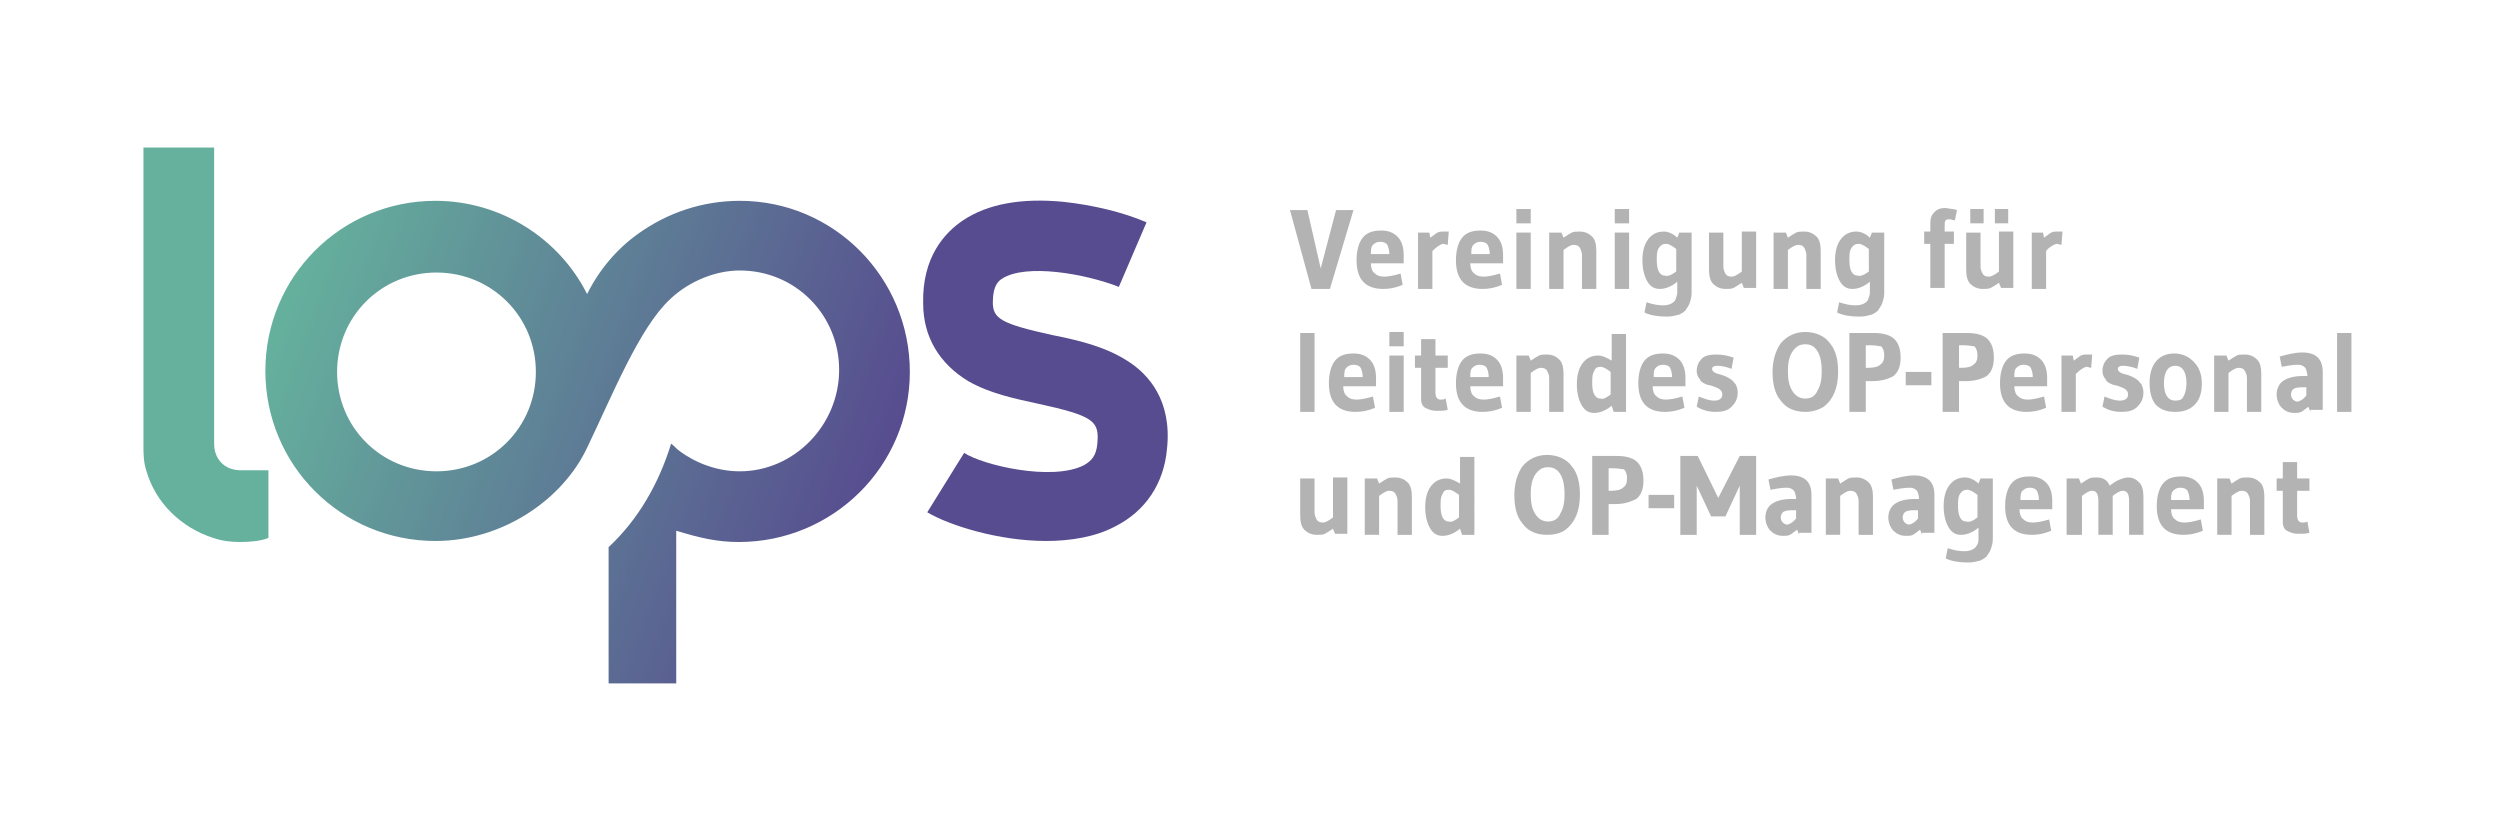<?xml version="1.0" encoding="utf-8"?>
<!-- Generator: Adobe Illustrator 17.1.0, SVG Export Plug-In . SVG Version: 6.00 Build 0)  -->
<!DOCTYPE svg PUBLIC "-//W3C//DTD SVG 1.1//EN" "http://www.w3.org/Graphics/SVG/1.1/DTD/svg11.dtd">
<svg version="1.1" xmlns="http://www.w3.org/2000/svg" xmlns:xlink="http://www.w3.org/1999/xlink" x="0px" y="0px" width="244px"
	 height="80.1px" viewBox="0 0 244 80.1" enable-background="new 0 0 244 80.1" xml:space="preserve">
<g id="Ebene_5_Kopie">
	<g>
		<g>
			<path fill="#65B19D" d="M20.9,43.3V14.4H14v28.9c0,1,0,1.8,0.3,2.7c0.9,3.1,3.4,5.5,6.5,6.5c0.9,0.3,1.7,0.4,2.7,0.4
				c0.9,0,2-0.1,2.7-0.4v-6.6h-2.7C21.9,45.9,20.9,44.8,20.9,43.3z"/>
			<linearGradient id="SVGID_1_" gradientUnits="userSpaceOnUse" x1="27.55" y1="28.691" x2="84.94" y2="49.579">
				<stop  offset="0" style="stop-color:#65B19D"/>
				<stop  offset="1" style="stop-color:#574C8F"/>
			</linearGradient>
			<path fill="url(#SVGID_1_)" d="M72.2,19.6c-3.7,0-7.1,1.2-9.9,3.2c-2.1,1.5-3.8,3.5-5,5.9c-2.7-5.4-8.4-9.1-14.8-9.1
				c-9.2,0-16.6,7.4-16.6,16.6s7.4,16.6,16.6,16.6c6.5,0,12.4-4,14.8-9.1c2.5-5.2,5.1-11.7,8.1-14.5c1.9-1.8,4.5-2.8,6.8-2.8
				c5.4,0,9.7,4.3,9.7,9.7S77.5,46,72.2,46c-2.2,0-4.3-0.8-5.9-2c-0.3-0.2-0.5-0.5-0.8-0.7c-1.2,3.9-3.2,7.4-6.1,10.1v13.3h6.6V51.8
				c2.3,0.7,4,1.1,6.1,1.1c9.2,0,16.7-7.4,16.7-16.6S81.4,19.6,72.2,19.6z M42.6,46c-5.4,0-9.7-4.3-9.7-9.7s4.3-9.7,9.7-9.7
				s9.7,4.3,9.7,9.7S48,46,42.6,46z"/>
			<path fill="#574C8F" d="M110,35.2c-2.2-1.4-4.8-2-7.3-2.5c-5-1.1-5.8-1.6-5.8-3.2c0-1.7,0.6-2.1,0.9-2.3
				c2.3-1.5,8.1-0.5,11.4,0.8l2.7-6.3c-2.3-1-5.3-1.7-8.1-2c-4.1-0.4-7.4,0.2-9.8,1.8c-1.8,1.2-4,3.6-3.9,8.1c0,3.3,1.6,5.9,4.4,7.6
				c2.1,1.2,4.5,1.7,6.8,2.2c5.5,1.2,6,1.7,5.8,3.9c-0.1,1.2-0.6,1.7-1.3,2.1c-3.1,1.6-9.9,0-11.7-1.2l-3.6,5.8
				c2.2,1.3,7,2.8,11.6,2.8c2.4,0,4.8-0.4,6.7-1.4c3-1.5,4.8-4.2,5.1-7.6C114.4,39.1,112.1,36.5,110,35.2z"/>
		</g>
	</g>
	<g>
		<path fill="#B3B3B3" d="M132.1,20.5l-2.3,7.7H128l-2.1-7.7h1.7l1.3,5.7l1.5-5.7H132.1z"/>
		<path fill="#B3B3B3" d="M136.9,27.8c-0.7,0.3-1.3,0.4-1.9,0.4c-1.7,0-2.6-0.9-2.6-2.8c0-0.9,0.2-1.7,0.6-2.2s1-0.7,1.8-0.7
			c0.7,0,1.2,0.2,1.6,0.6c0.4,0.4,0.6,1,0.6,1.8c0,0.3,0,0.6,0,0.8h-3.2c0,0.4,0.1,0.8,0.4,1c0.2,0.2,0.5,0.3,0.9,0.3
			c0.4,0,0.9-0.1,1.6-0.3L136.9,27.8z M135.6,24.8L135.6,24.8c0-0.4-0.1-0.7-0.2-0.9c-0.1-0.2-0.4-0.3-0.7-0.3s-0.5,0.1-0.7,0.3
			c-0.2,0.2-0.2,0.5-0.2,0.9H135.6z"/>
		<path fill="#B3B3B3" d="M139.8,24.5v3.7h-1.4v-5.5h1.1l0.1,0.5c0.3-0.2,0.5-0.4,0.7-0.5c0.2-0.1,0.4-0.1,0.5-0.1s0.3,0,0.3,0
			c0.1,0,0.1,0,0.1,0c0,0,0.1,0,0.2,0l-0.1,1.3c-0.1,0-0.3-0.1-0.5-0.1C140.5,23.9,140.2,24.1,139.8,24.5z"/>
		<path fill="#B3B3B3" d="M146.6,27.8c-0.7,0.3-1.3,0.4-1.9,0.4c-1.7,0-2.6-0.9-2.6-2.8c0-0.9,0.2-1.7,0.6-2.2s1-0.7,1.8-0.7
			c0.7,0,1.2,0.2,1.6,0.6c0.4,0.4,0.6,1,0.6,1.8c0,0.3,0,0.6,0,0.8h-3.2c0,0.4,0.1,0.8,0.4,1c0.2,0.2,0.5,0.3,0.9,0.3
			c0.4,0,0.9-0.1,1.6-0.3L146.6,27.8z M145.4,24.8L145.4,24.8c0-0.4-0.1-0.7-0.2-0.9c-0.1-0.2-0.4-0.3-0.7-0.3s-0.5,0.1-0.7,0.3
			c-0.2,0.2-0.2,0.5-0.2,0.9H145.4z"/>
		<path fill="#B3B3B3" d="M149.5,21.8H148v-1.4h1.4V21.8z M149.5,28.2H148v-5.5h1.4V28.2z"/>
		<path fill="#B3B3B3" d="M155.9,28.2h-1.5v-3.3c0-0.3-0.1-0.5-0.2-0.7s-0.3-0.3-0.6-0.3s-0.6,0.2-1,0.5v3.8h-1.4v-5.5h1.2l0.2,0.5
			c0.3-0.2,0.6-0.4,0.8-0.5c0.2-0.1,0.5-0.1,0.8-0.1c0.5,0,0.9,0.2,1.2,0.5c0.3,0.3,0.4,0.8,0.4,1.4V28.2z"/>
		<path fill="#B3B3B3" d="M159,21.8h-1.4v-1.4h1.4V21.8z M159,28.2h-1.4v-5.5h1.4V28.2z"/>
		<path fill="#B3B3B3" d="M163.7,28.6v-1.1c-0.6,0.5-1.2,0.7-1.7,0.7s-0.9-0.2-1.2-0.7c-0.3-0.5-0.5-1.2-0.5-2.1
			c0-0.9,0.2-1.6,0.6-2.1s0.9-0.7,1.5-0.7c0.4,0,0.9,0.2,1.3,0.6l0.2-0.5h1.2v5.9c0,0.4-0.1,0.7-0.2,1s-0.3,0.5-0.4,0.7
			c-0.2,0.2-0.4,0.3-0.6,0.4c-0.4,0.1-0.7,0.2-1.2,0.2c-0.8,0-1.6-0.1-2.2-0.4l0.2-1c0.6,0.2,1.1,0.3,1.6,0.3c0.6,0,1-0.2,1.2-0.5
			C163.6,29,163.7,28.8,163.7,28.6z M163.6,26.5v-2.2c-0.4-0.3-0.7-0.5-1-0.5s-0.5,0.1-0.7,0.4c-0.2,0.3-0.2,0.7-0.2,1.2
			c0,1,0.3,1.5,0.8,1.5C162.8,27,163.2,26.8,163.6,26.5z"/>
		<path fill="#B3B3B3" d="M166.7,22.7h1.5V26c0,0.3,0.1,0.5,0.2,0.7s0.3,0.3,0.6,0.3s0.6-0.2,1-0.5v-3.9h1.4v5.5h-1.2l-0.2-0.5
			c-0.3,0.2-0.6,0.4-0.8,0.5c-0.2,0.1-0.5,0.1-0.8,0.1c-0.5,0-0.9-0.2-1.2-0.5s-0.4-0.8-0.4-1.4V22.7z"/>
		<path fill="#B3B3B3" d="M177.8,28.2h-1.5v-3.3c0-0.3-0.1-0.5-0.2-0.7s-0.3-0.3-0.6-0.3s-0.6,0.2-1,0.5v3.8h-1.4v-5.5h1.2l0.2,0.5
			c0.3-0.2,0.6-0.4,0.8-0.5c0.2-0.1,0.5-0.1,0.8-0.1c0.5,0,0.9,0.2,1.2,0.5c0.3,0.3,0.4,0.8,0.4,1.4V28.2z"/>
		<path fill="#B3B3B3" d="M182.5,28.6v-1.1c-0.6,0.5-1.2,0.7-1.7,0.7s-0.9-0.2-1.2-0.7c-0.3-0.5-0.5-1.2-0.5-2.1
			c0-0.9,0.2-1.6,0.6-2.1s0.9-0.7,1.5-0.7c0.4,0,0.9,0.2,1.3,0.6l0.2-0.5h1.2v5.9c0,0.4-0.1,0.7-0.2,1s-0.3,0.5-0.4,0.7
			c-0.2,0.2-0.4,0.3-0.6,0.4c-0.4,0.1-0.7,0.2-1.2,0.2c-0.8,0-1.6-0.1-2.2-0.4l0.2-1c0.6,0.2,1.1,0.3,1.6,0.3c0.6,0,1-0.2,1.2-0.5
			C182.4,29,182.5,28.8,182.5,28.6z M182.4,26.5v-2.2c-0.4-0.3-0.7-0.5-1-0.5s-0.5,0.1-0.7,0.4c-0.2,0.3-0.2,0.7-0.2,1.2
			c0,1,0.3,1.5,0.8,1.5C181.6,27,182,26.8,182.4,26.5z"/>
		<path fill="#B3B3B3" d="M191,20.5l-0.2,1c-0.2,0-0.4-0.1-0.5-0.1c-0.2,0-0.3,0-0.4,0.1c-0.1,0.1-0.1,0.3-0.1,0.5v0.6h0.9v1.2h-0.9
			v4.3h-1.4v-4.3h-0.6v-1.2h0.6v-0.8c0-0.5,0.1-0.8,0.4-1.1c0.3-0.3,0.6-0.4,1.1-0.4C190.4,20.4,190.8,20.4,191,20.5z"/>
		<path fill="#B3B3B3" d="M191.8,22.7h1.5V26c0,0.3,0.1,0.5,0.2,0.7s0.3,0.3,0.6,0.3s0.6-0.2,1-0.5v-3.9h1.4v5.5h-1.2l-0.2-0.5
			c-0.3,0.2-0.6,0.4-0.8,0.5c-0.2,0.1-0.5,0.1-0.8,0.1c-0.5,0-0.9-0.2-1.2-0.5s-0.4-0.8-0.4-1.4V22.7z M192.3,21.8v-1.4h1.3v1.4
			H192.3z M194.7,21.8v-1.4h1.3v1.4H194.7z"/>
		<path fill="#B3B3B3" d="M199.7,24.5v3.7h-1.4v-5.5h1.1l0.1,0.5c0.3-0.2,0.5-0.4,0.7-0.5c0.2-0.1,0.4-0.1,0.5-0.1s0.3,0,0.3,0
			c0.1,0,0.1,0,0.1,0c0,0,0.1,0,0.2,0l-0.1,1.3c-0.1,0-0.3-0.1-0.5-0.1C200.4,23.9,200,24.1,199.7,24.5z"/>
		<path fill="#B3B3B3" d="M128.3,40.2h-1.4v-7.7h1.4V40.2z"/>
		<path fill="#B3B3B3" d="M134.2,39.8c-0.7,0.3-1.3,0.4-1.9,0.4c-1.7,0-2.6-0.9-2.6-2.8c0-0.9,0.2-1.7,0.6-2.2s1-0.7,1.8-0.7
			c0.7,0,1.2,0.2,1.6,0.6c0.4,0.4,0.6,1,0.6,1.8c0,0.3,0,0.6,0,0.8h-3.2c0,0.4,0.1,0.8,0.4,1c0.2,0.2,0.5,0.3,0.9,0.3
			c0.4,0,0.9-0.1,1.6-0.3L134.2,39.8z M133,36.8L133,36.8c0-0.4-0.1-0.7-0.2-0.9c-0.1-0.2-0.4-0.3-0.7-0.3s-0.5,0.1-0.7,0.3
			c-0.2,0.2-0.2,0.5-0.2,0.9H133z"/>
		<path fill="#B3B3B3" d="M137,33.8h-1.4v-1.4h1.4V33.8z M137,40.2h-1.4v-5.5h1.4V40.2z"/>
		<path fill="#B3B3B3" d="M138.7,39v-3.1h-0.6v-1.2h0.6v-1.6h1.4v1.6h1.2v1.2h-1.2v2.4c0,0.5,0.2,0.7,0.5,0.7c0.2,0,0.3,0,0.5-0.1
			l0.2,1.1c-0.3,0.1-0.7,0.1-1.1,0.1s-0.7-0.1-1.1-0.3C138.9,39.7,138.7,39.4,138.7,39z"/>
		<path fill="#B3B3B3" d="M146.6,39.8c-0.7,0.3-1.3,0.4-1.9,0.4c-1.7,0-2.6-0.9-2.6-2.8c0-0.9,0.2-1.7,0.6-2.2s1-0.7,1.8-0.7
			c0.7,0,1.2,0.2,1.6,0.6c0.4,0.4,0.6,1,0.6,1.8c0,0.3,0,0.6,0,0.8h-3.2c0,0.4,0.1,0.8,0.4,1c0.2,0.2,0.5,0.3,0.9,0.3
			c0.4,0,0.9-0.1,1.6-0.3L146.6,39.8z M145.3,36.8L145.3,36.8c0-0.4-0.1-0.7-0.2-0.9c-0.1-0.2-0.4-0.3-0.7-0.3s-0.5,0.1-0.7,0.3
			c-0.2,0.2-0.2,0.5-0.2,0.9H145.3z"/>
		<path fill="#B3B3B3" d="M152.7,40.2h-1.5v-3.3c0-0.3-0.1-0.5-0.2-0.7s-0.3-0.3-0.6-0.3s-0.6,0.2-1,0.5v3.8H148v-5.5h1.2l0.2,0.5
			c0.3-0.2,0.6-0.4,0.8-0.5c0.2-0.1,0.5-0.1,0.8-0.1c0.5,0,0.9,0.2,1.2,0.5c0.3,0.3,0.4,0.8,0.4,1.4V40.2z"/>
		<path fill="#B3B3B3" d="M158.6,40.2h-1.1l-0.2-0.6c-0.6,0.5-1.2,0.7-1.7,0.7c-0.5,0-0.9-0.2-1.2-0.7c-0.3-0.5-0.5-1.2-0.5-2.1
			c0-0.9,0.2-1.6,0.6-2.1s0.9-0.7,1.5-0.7c0.4,0,0.8,0.2,1.3,0.5v-2.6h1.4V40.2z M157.2,38.5v-2.2c-0.4-0.3-0.7-0.5-1-0.5
			c-0.3,0-0.5,0.1-0.6,0.4c-0.2,0.3-0.2,0.7-0.2,1.2c0,1,0.3,1.5,0.8,1.5C156.5,39,156.8,38.8,157.2,38.5z"/>
		<path fill="#B3B3B3" d="M164.4,39.8c-0.7,0.3-1.3,0.4-1.9,0.4c-1.7,0-2.6-0.9-2.6-2.8c0-0.9,0.2-1.7,0.6-2.2s1-0.7,1.8-0.7
			c0.7,0,1.2,0.2,1.6,0.6c0.4,0.4,0.6,1,0.6,1.8c0,0.3,0,0.6,0,0.8h-3.2c0,0.4,0.1,0.8,0.4,1c0.2,0.2,0.5,0.3,0.9,0.3
			c0.4,0,0.9-0.1,1.6-0.3L164.4,39.8z M163.2,36.8L163.2,36.8c0-0.4-0.1-0.7-0.2-0.9c-0.1-0.2-0.4-0.3-0.7-0.3s-0.5,0.1-0.7,0.3
			c-0.2,0.2-0.2,0.5-0.2,0.9H163.2z"/>
		<path fill="#B3B3B3" d="M165.8,38.7c0.5,0.2,1,0.4,1.5,0.4c0.5,0,0.8-0.2,0.8-0.6c0-0.4-0.3-0.6-0.9-0.8c-0.2-0.1-0.5-0.1-0.7-0.2
			c-0.2-0.1-0.5-0.2-0.6-0.5c-0.2-0.2-0.3-0.5-0.3-0.8c0-0.5,0.2-0.9,0.5-1.2c0.3-0.3,0.8-0.4,1.4-0.4c0.6,0,1.1,0.1,1.7,0.3
			l-0.2,1.1c-0.5-0.2-1-0.3-1.4-0.3c-0.3,0-0.5,0.1-0.5,0.3c0,0.2,0.2,0.4,0.6,0.5c0.5,0.1,0.9,0.3,1.2,0.5c0.2,0.1,0.3,0.3,0.5,0.5
			c0.1,0.2,0.2,0.5,0.2,0.8c0,0.6-0.2,1-0.6,1.4s-0.9,0.5-1.6,0.5c-0.7,0-1.3-0.2-1.8-0.5L165.8,38.7z"/>
		<path fill="#B3B3B3" d="M176.2,40.2c-1.1,0-1.9-0.4-2.4-1.1c-0.6-0.7-0.8-1.7-0.8-2.8s0.3-2.1,0.8-2.8c0.6-0.7,1.4-1.1,2.4-1.1
			s1.9,0.4,2.4,1.1c0.6,0.7,0.8,1.7,0.8,2.8c0,1.6-0.5,2.7-1.4,3.4C177.5,40,176.9,40.2,176.2,40.2z M176.2,33.6
			c-0.4,0-0.7,0.1-1,0.4c-0.5,0.5-0.7,1.2-0.7,2.2c0,0.8,0.1,1.4,0.4,1.9s0.7,0.8,1.3,0.8s1-0.3,1.2-0.8c0.3-0.5,0.4-1.1,0.4-1.9
			c0-0.7-0.1-1.4-0.4-1.9S176.7,33.6,176.2,33.6z"/>
		<path fill="#B3B3B3" d="M182.7,37.2h-0.6v3h-1.6v-7.7h2.4c0.9,0,1.6,0.2,2,0.6c0.4,0.4,0.6,1,0.6,1.8c0,0.8-0.2,1.4-0.7,1.8
			C184.3,37,183.6,37.2,182.7,37.2z M182.6,33.7h-0.5v2.2h0.2c0.6,0,1-0.1,1.2-0.3c0.3-0.2,0.4-0.5,0.4-0.9c0-0.4-0.1-0.7-0.3-0.9
			C183.4,33.8,183.1,33.7,182.6,33.7z"/>
		<path fill="#B3B3B3" d="M188.6,37.6H186v-1.3h2.5V37.6z"/>
		<path fill="#B3B3B3" d="M191.8,37.2h-0.6v3h-1.6v-7.7h2.4c0.9,0,1.6,0.2,2,0.6c0.4,0.4,0.6,1,0.6,1.8c0,0.8-0.2,1.4-0.7,1.8
			C193.4,37,192.7,37.2,191.8,37.2z M191.7,33.7h-0.5v2.2h0.2c0.6,0,1-0.1,1.2-0.3c0.3-0.2,0.4-0.5,0.4-0.9c0-0.4-0.1-0.7-0.3-0.9
			C192.5,33.8,192.2,33.7,191.7,33.7z"/>
		<path fill="#B3B3B3" d="M199.7,39.8c-0.7,0.3-1.3,0.4-1.9,0.4c-1.7,0-2.6-0.9-2.6-2.8c0-0.9,0.2-1.7,0.6-2.2s1-0.7,1.8-0.7
			c0.7,0,1.2,0.2,1.6,0.6c0.4,0.4,0.6,1,0.6,1.8c0,0.3,0,0.6,0,0.8h-3.2c0,0.4,0.1,0.8,0.4,1c0.2,0.2,0.5,0.3,0.9,0.3
			c0.4,0,0.9-0.1,1.6-0.3L199.7,39.8z M198.4,36.8L198.4,36.8c0-0.4-0.1-0.7-0.2-0.9c-0.1-0.2-0.4-0.3-0.7-0.3s-0.5,0.1-0.7,0.3
			c-0.2,0.2-0.2,0.5-0.2,0.9H198.4z"/>
		<path fill="#B3B3B3" d="M202.6,36.5v3.7h-1.4v-5.5h1.1l0.1,0.5c0.3-0.2,0.5-0.4,0.7-0.5c0.2-0.1,0.4-0.1,0.5-0.1s0.3,0,0.3,0
			c0.1,0,0.1,0,0.1,0c0,0,0.1,0,0.2,0l-0.1,1.3c-0.1,0-0.3-0.1-0.5-0.1C203.3,35.9,203,36.1,202.6,36.5z"/>
		<path fill="#B3B3B3" d="M205.4,38.7c0.5,0.2,1,0.4,1.5,0.4c0.5,0,0.8-0.2,0.8-0.6c0-0.4-0.3-0.6-0.9-0.8c-0.2-0.1-0.5-0.1-0.7-0.2
			c-0.2-0.1-0.5-0.2-0.6-0.5c-0.2-0.2-0.3-0.5-0.3-0.8c0-0.5,0.2-0.9,0.5-1.2c0.3-0.3,0.8-0.4,1.4-0.4c0.6,0,1.1,0.1,1.7,0.3
			l-0.2,1.1c-0.5-0.2-1-0.3-1.4-0.3c-0.3,0-0.5,0.1-0.5,0.3c0,0.2,0.2,0.4,0.6,0.5c0.5,0.1,0.9,0.3,1.2,0.5c0.2,0.1,0.3,0.3,0.5,0.5
			c0.1,0.2,0.2,0.5,0.2,0.8c0,0.6-0.2,1-0.6,1.4s-0.9,0.5-1.6,0.5c-0.7,0-1.3-0.2-1.8-0.5L205.4,38.7z"/>
		<path fill="#B3B3B3" d="M214.9,37.4c0,0.9-0.2,1.6-0.7,2.1s-1.1,0.7-1.9,0.7s-1.4-0.2-1.9-0.7c-0.4-0.5-0.6-1.2-0.6-2.1
			s0.2-1.6,0.6-2.1c0.4-0.5,1-0.8,1.8-0.8c0.8,0,1.4,0.3,1.9,0.8C214.6,35.8,214.9,36.5,214.9,37.4z M213.4,37.4
			c0-1.1-0.4-1.7-1.1-1.7c-0.7,0-1.1,0.6-1.1,1.7s0.4,1.7,1.1,1.7c0.4,0,0.7-0.1,0.8-0.4C213.3,38.4,213.4,37.9,213.4,37.4z"/>
		<path fill="#B3B3B3" d="M220.8,40.2h-1.5v-3.3c0-0.3-0.1-0.5-0.2-0.7s-0.3-0.3-0.6-0.3s-0.6,0.2-1,0.5v3.8h-1.4v-5.5h1.2l0.2,0.5
			c0.3-0.2,0.6-0.4,0.8-0.5c0.2-0.1,0.5-0.1,0.8-0.1c0.5,0,0.9,0.2,1.2,0.5c0.3,0.3,0.4,0.8,0.4,1.4V40.2z"/>
		<path fill="#B3B3B3" d="M225.5,40.2l-0.2-0.5c-0.3,0.2-0.5,0.4-0.7,0.5c-0.2,0.1-0.4,0.1-0.7,0.1c-0.5,0-0.9-0.2-1.2-0.5
			c-0.3-0.3-0.5-0.8-0.5-1.3c0-0.5,0.2-1,0.6-1.3c0.4-0.3,1.1-0.5,1.9-0.5h0.5c0-0.3-0.1-0.6-0.2-0.8c-0.2-0.2-0.4-0.3-0.7-0.3
			c-0.5,0-1.1,0.1-1.6,0.2l-0.2-1c0.7-0.2,1.5-0.4,2.2-0.4c1.3,0,2,0.6,2,1.9v3.7H225.5z M225.1,37.8h-0.5c-0.4,0-0.7,0.1-0.8,0.2
			c-0.1,0.1-0.2,0.3-0.2,0.5s0.1,0.4,0.2,0.5c0.1,0.1,0.3,0.2,0.4,0.2c0.2,0,0.6-0.2,0.9-0.6V37.8z"/>
		<path fill="#B3B3B3" d="M229.5,40.2h-1.4v-7.7h1.4V40.2z"/>
		<path fill="#B3B3B3" d="M126.8,46.7h1.5V50c0,0.3,0.1,0.5,0.2,0.7s0.3,0.3,0.6,0.3s0.6-0.2,1-0.5v-3.9h1.4v5.5h-1.2l-0.2-0.5
			c-0.3,0.2-0.6,0.4-0.8,0.5c-0.2,0.1-0.5,0.1-0.8,0.1c-0.5,0-0.9-0.2-1.2-0.5s-0.4-0.8-0.4-1.4V46.7z"/>
		<path fill="#B3B3B3" d="M137.9,52.2h-1.5v-3.3c0-0.3-0.1-0.5-0.2-0.7s-0.3-0.3-0.6-0.3s-0.6,0.2-1,0.5v3.8h-1.4v-5.5h1.2l0.2,0.5
			c0.3-0.2,0.6-0.4,0.8-0.5c0.2-0.1,0.5-0.1,0.8-0.1c0.5,0,0.9,0.2,1.2,0.5c0.3,0.3,0.4,0.8,0.4,1.4V52.2z"/>
		<path fill="#B3B3B3" d="M143.8,52.2h-1.1l-0.2-0.6c-0.6,0.5-1.2,0.7-1.7,0.7c-0.5,0-0.9-0.2-1.2-0.7c-0.3-0.5-0.5-1.2-0.5-2.1
			c0-0.9,0.2-1.6,0.6-2.1s0.9-0.7,1.5-0.7c0.4,0,0.8,0.2,1.3,0.5v-2.6h1.4V52.2z M142.4,50.5v-2.2c-0.4-0.3-0.7-0.5-1-0.5
			c-0.3,0-0.5,0.1-0.6,0.4c-0.2,0.3-0.2,0.7-0.2,1.2c0,1,0.3,1.5,0.8,1.5C141.7,51,142,50.8,142.4,50.5z"/>
		<path fill="#B3B3B3" d="M151,52.2c-1.1,0-1.9-0.4-2.4-1.1c-0.6-0.7-0.8-1.7-0.8-2.8s0.3-2.1,0.8-2.8c0.6-0.7,1.4-1.1,2.4-1.1
			s1.9,0.4,2.4,1.1c0.6,0.7,0.8,1.7,0.8,2.8c0,1.6-0.5,2.7-1.4,3.4C152.4,52,151.8,52.2,151,52.2z M151.1,45.6c-0.4,0-0.7,0.1-1,0.4
			c-0.5,0.5-0.7,1.2-0.7,2.2c0,0.8,0.1,1.4,0.4,1.9s0.7,0.8,1.3,0.8s1-0.3,1.2-0.8c0.3-0.5,0.4-1.1,0.4-1.9c0-0.7-0.1-1.4-0.4-1.9
			S151.6,45.6,151.1,45.6z"/>
		<path fill="#B3B3B3" d="M157.6,49.2H157v3h-1.6v-7.7h2.4c0.9,0,1.6,0.2,2,0.6c0.4,0.4,0.6,1,0.6,1.8c0,0.8-0.2,1.4-0.7,1.8
			C159.1,49,158.5,49.2,157.6,49.2z M157.4,45.7H157v2.2h0.2c0.6,0,1-0.1,1.2-0.3c0.3-0.2,0.4-0.5,0.4-0.9c0-0.4-0.1-0.7-0.3-0.9
			C158.3,45.8,157.9,45.7,157.4,45.7z"/>
		<path fill="#B3B3B3" d="M163.4,49.6h-2.5v-1.3h2.5V49.6z"/>
		<path fill="#B3B3B3" d="M171.4,52.2h-1.6v-4.8l-1.4,3h-1.4l-1.4-3v4.8h-1.6v-7.7h1.7l2,4.1l2.1-4.1h1.6V52.2z"/>
		<path fill="#B3B3B3" d="M175.6,52.2l-0.2-0.5c-0.3,0.2-0.5,0.4-0.7,0.5c-0.2,0.1-0.4,0.1-0.7,0.1c-0.5,0-0.9-0.2-1.2-0.5
			c-0.3-0.3-0.5-0.8-0.5-1.3c0-0.5,0.2-1,0.6-1.3c0.4-0.3,1.1-0.5,1.9-0.5h0.5c0-0.3-0.1-0.6-0.2-0.8c-0.2-0.2-0.4-0.3-0.7-0.3
			c-0.5,0-1.1,0.1-1.6,0.2l-0.2-1c0.7-0.2,1.5-0.4,2.2-0.4c1.3,0,2,0.6,2,1.9v3.7H175.6z M175.3,49.8h-0.5c-0.4,0-0.7,0.1-0.8,0.2
			c-0.1,0.1-0.2,0.3-0.2,0.5s0.1,0.4,0.2,0.5c0.1,0.1,0.3,0.2,0.4,0.2c0.2,0,0.6-0.2,0.9-0.6V49.8z"/>
		<path fill="#B3B3B3" d="M182.9,52.2h-1.5v-3.3c0-0.3-0.1-0.5-0.2-0.7s-0.3-0.3-0.6-0.3s-0.6,0.2-1,0.5v3.8h-1.4v-5.5h1.2l0.2,0.5
			c0.3-0.2,0.6-0.4,0.8-0.5c0.2-0.1,0.5-0.1,0.8-0.1c0.5,0,0.9,0.2,1.2,0.5c0.3,0.3,0.4,0.8,0.4,1.4V52.2z"/>
		<path fill="#B3B3B3" d="M187.6,52.2l-0.2-0.5c-0.3,0.2-0.5,0.4-0.7,0.5c-0.2,0.1-0.4,0.1-0.7,0.1c-0.5,0-0.9-0.2-1.2-0.5
			c-0.3-0.3-0.5-0.8-0.5-1.3c0-0.5,0.2-1,0.6-1.3c0.4-0.3,1.1-0.5,1.9-0.5h0.5c0-0.3-0.1-0.6-0.2-0.8c-0.2-0.2-0.4-0.3-0.7-0.3
			c-0.5,0-1.1,0.1-1.6,0.2l-0.2-1c0.7-0.2,1.5-0.4,2.2-0.4c1.3,0,2,0.6,2,1.9v3.7H187.6z M187.2,49.8h-0.5c-0.4,0-0.7,0.1-0.8,0.2
			c-0.1,0.1-0.2,0.3-0.2,0.5s0.1,0.4,0.2,0.5c0.1,0.1,0.3,0.2,0.4,0.2c0.2,0,0.6-0.2,0.9-0.6V49.8z"/>
		<path fill="#B3B3B3" d="M193.1,52.6v-1.1c-0.6,0.5-1.2,0.7-1.7,0.7s-0.9-0.2-1.2-0.7c-0.3-0.5-0.5-1.2-0.5-2.1
			c0-0.9,0.2-1.6,0.6-2.1s0.9-0.7,1.5-0.7c0.4,0,0.9,0.2,1.3,0.6l0.2-0.5h1.2v5.9c0,0.4-0.1,0.7-0.2,1s-0.3,0.5-0.4,0.7
			c-0.2,0.2-0.4,0.3-0.6,0.4c-0.4,0.1-0.7,0.2-1.2,0.2c-0.8,0-1.6-0.1-2.2-0.4l0.2-1c0.6,0.2,1.1,0.3,1.6,0.3c0.6,0,1-0.2,1.2-0.5
			C193.1,53,193.1,52.8,193.1,52.6z M193,50.5v-2.2c-0.4-0.3-0.7-0.5-1-0.5s-0.5,0.1-0.7,0.4c-0.2,0.3-0.2,0.7-0.2,1.2
			c0,1,0.3,1.5,0.8,1.5C192.3,51,192.6,50.8,193,50.5z"/>
		<path fill="#B3B3B3" d="M200.2,51.8c-0.7,0.3-1.3,0.4-1.9,0.4c-1.7,0-2.6-0.9-2.6-2.8c0-0.9,0.2-1.7,0.6-2.2s1-0.7,1.8-0.7
			c0.7,0,1.2,0.2,1.6,0.6c0.4,0.4,0.6,1,0.6,1.8c0,0.3,0,0.6,0,0.8h-3.2c0,0.4,0.1,0.8,0.4,1c0.2,0.2,0.5,0.3,0.9,0.3
			c0.4,0,0.9-0.1,1.6-0.3L200.2,51.8z M199,48.8L199,48.8c0-0.4-0.1-0.7-0.2-0.9c-0.1-0.2-0.4-0.3-0.7-0.3s-0.5,0.1-0.7,0.3
			c-0.2,0.2-0.2,0.5-0.2,0.9H199z"/>
		<path fill="#B3B3B3" d="M203.1,52.2h-1.4v-5.5h1.2l0.2,0.5c0.3-0.2,0.6-0.4,0.8-0.5c0.2-0.1,0.5-0.1,0.8-0.1c0.6,0,1,0.3,1.2,0.8
			c0.4-0.3,0.7-0.5,1-0.6c0.3-0.1,0.5-0.2,0.8-0.2c0.5,0,0.8,0.2,1.1,0.5s0.4,0.8,0.4,1.5v3.6h-1.4v-3.3c0-0.7-0.2-1-0.6-1
			c-0.3,0-0.6,0.2-1,0.5v3.8h-1.4v-3.3c0-0.7-0.2-1-0.6-1c-0.3,0-0.6,0.2-1,0.5V52.2z"/>
		<path fill="#B3B3B3" d="M215,51.8c-0.7,0.3-1.3,0.4-1.9,0.4c-1.7,0-2.6-0.9-2.6-2.8c0-0.9,0.2-1.7,0.6-2.2s1-0.7,1.8-0.7
			c0.7,0,1.2,0.2,1.6,0.6c0.4,0.4,0.6,1,0.6,1.8c0,0.3,0,0.6,0,0.8h-3.2c0,0.4,0.1,0.8,0.4,1c0.2,0.2,0.5,0.3,0.9,0.3
			c0.4,0,0.9-0.1,1.6-0.3L215,51.8z M213.7,48.8L213.7,48.8c0-0.4-0.1-0.7-0.2-0.9c-0.1-0.2-0.4-0.3-0.7-0.3s-0.5,0.1-0.7,0.3
			c-0.2,0.2-0.2,0.5-0.2,0.9H213.7z"/>
		<path fill="#B3B3B3" d="M221.1,52.2h-1.5v-3.3c0-0.3-0.1-0.5-0.2-0.7s-0.3-0.3-0.6-0.3s-0.6,0.2-1,0.5v3.8h-1.4v-5.5h1.2l0.2,0.5
			c0.3-0.2,0.6-0.4,0.8-0.5c0.2-0.1,0.5-0.1,0.8-0.1c0.5,0,0.9,0.2,1.2,0.5c0.3,0.3,0.4,0.8,0.4,1.4V52.2z"/>
		<path fill="#B3B3B3" d="M222.8,51v-3.1h-0.6v-1.2h0.6v-1.6h1.4v1.6h1.2v1.2h-1.2v2.4c0,0.5,0.2,0.7,0.5,0.7c0.2,0,0.3,0,0.5-0.1
			l0.2,1.1c-0.3,0.1-0.7,0.1-1.1,0.1s-0.7-0.1-1.1-0.3C223,51.7,222.8,51.4,222.8,51z"/>
	</g>
</g>
<g id="Ebene_4">
</g>
</svg>
